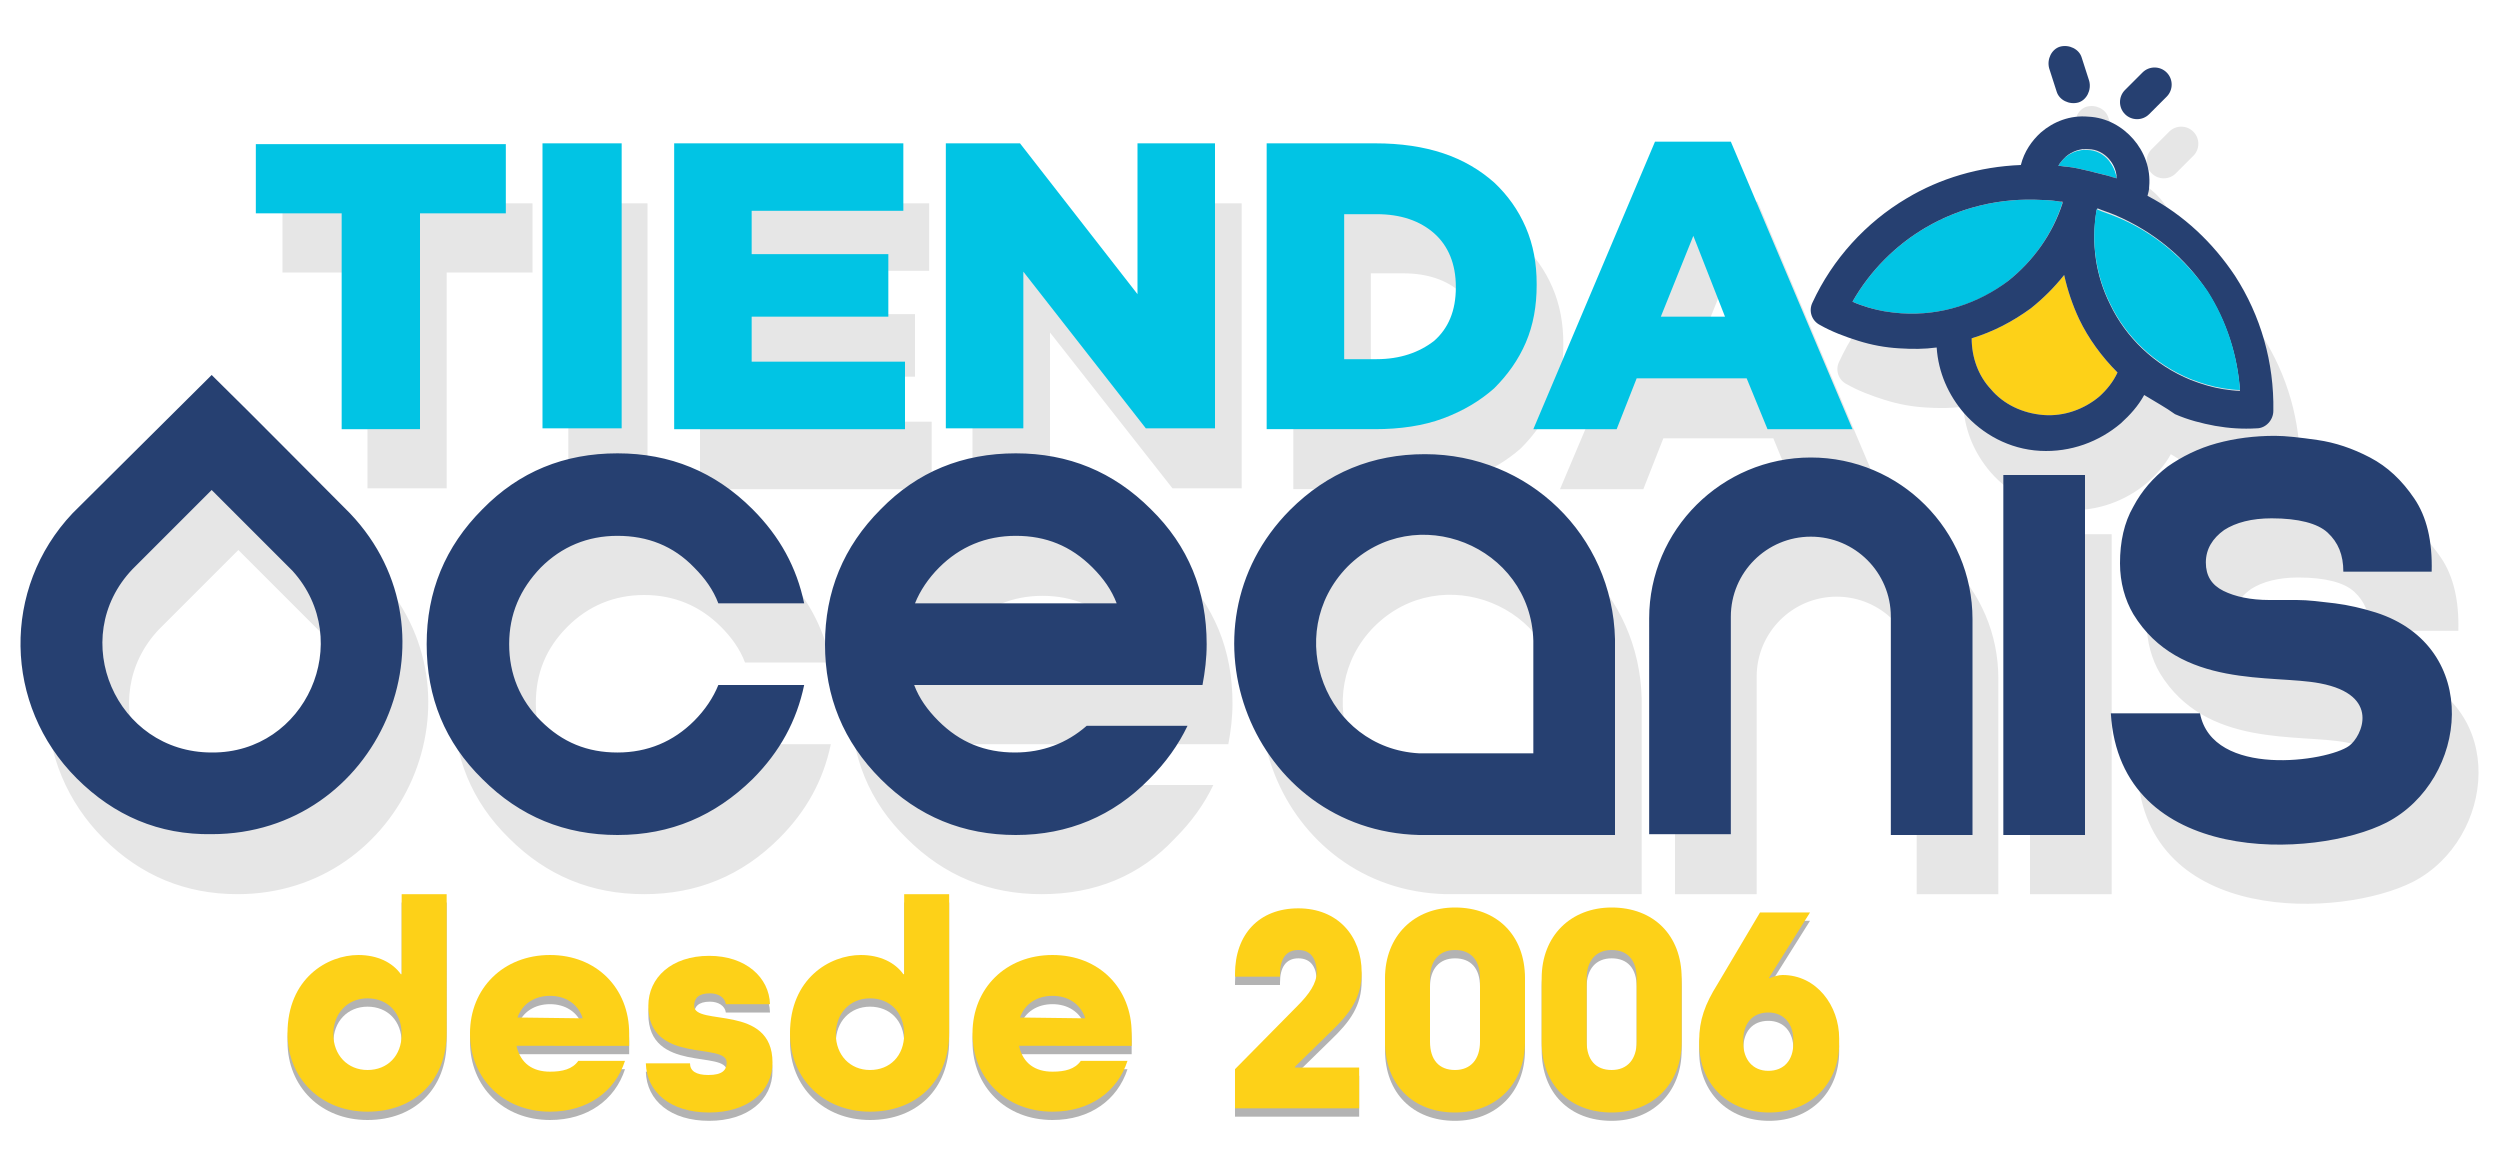 <?xml version="1.0" encoding="utf-8"?>
<!-- Generator: Adobe Illustrator 27.2.0, SVG Export Plug-In . SVG Version: 6.00 Build 0)  -->
<svg version="1.1" id="Capa_1" xmlns="http://www.w3.org/2000/svg" xmlns:xlink="http://www.w3.org/1999/xlink" x="0px" y="0px"
	 viewBox="0 0 300 140" style="enable-background:new 0 0 300 140;" xml:space="preserve">
<style type="text/css">
	.st0{opacity:0.1;fill-rule:evenodd;clip-rule:evenodd;}
	.st1{fill-rule:evenodd;clip-rule:evenodd;fill:#FDD118;}
	.st2{fill-rule:evenodd;clip-rule:evenodd;fill:#01C4E4;}
	.st3{fill:#264071;}
	.st4{fill:#01C4E4;}
	.st5{opacity:0.3;}
	.st6{fill:#FDD118;}
</style>
<g>
	<g>
		<path class="st0" d="M38.3,75.7c-3.2-3.2-6.5-6.5-9.7-9.7l-9.5,9.5l0,0c-7.9,8.3-2,22,9.5,22C39.9,97.5,45.9,84,38.3,75.7
			L38.3,75.7z M173.5,97.5c4.6,0,9.2,0,13.7,0V84.1h0c-0.3-11.4-14.2-17-22.3-8.9C157,83.2,162.3,97,173.5,97.5L173.5,97.5z
			 M174.2,61.6c12.4,0,22.5,9.7,22.8,22.2h0v23.5c-7.8,0-15.7,0-23.5,0l0,0c-20-0.5-29.6-24.8-15.5-39
			C162.5,63.9,167.9,61.6,174.2,61.6z M77.3,107.3c-6.3,0-11.7-2.2-16.2-6.7c-4.5-4.4-6.7-9.8-6.7-16.2c0-6.3,2.2-11.7,6.7-16.2
			c4.4-4.5,9.8-6.7,16.2-6.7c6.3,0,11.7,2.2,16.2,6.7c3.3,3.3,5.3,7,6.2,11.3h-4.9h-4.6h-0.8c-0.6-1.6-1.6-3-2.9-4.3
			c-2.5-2.5-5.6-3.8-9.2-3.8c-3.6,0-6.7,1.3-9.2,3.8c-2.6,2.6-3.8,5.6-3.8,9.2c0,3.6,1.3,6.7,3.8,9.2c2.6,2.6,5.6,3.8,9.2,3.8
			c3.6,0,6.7-1.3,9.2-3.8c1.3-1.3,2.3-2.8,2.9-4.3h0.8h4.6h4.9c-0.9,4.3-2.9,8-6.2,11.3C89,105.1,83.6,107.3,77.3,107.3z
			 M137.2,79.6c-0.6-1.6-1.6-3-2.9-4.3c-2.5-2.5-5.6-3.8-9.2-3.8c-3.6,0-6.7,1.3-9.2,3.8c-1.3,1.3-2.3,2.8-2.9,4.3h8.7h7.4H137.2z
			 M125,107.3c-6.3,0-11.7-2.2-16.2-6.7c-4.5-4.4-6.7-9.8-6.7-16.2c0-6.3,2.2-11.7,6.7-16.2c4.4-4.5,9.8-6.7,16.2-6.7
			c6.3,0,11.7,2.2,16.2,6.7c4.5,4.4,6.7,9.8,6.7,16.2c0,1.7-0.2,3.3-0.5,4.9h-3.1h-4.8h-2.4h-8.3h-7.4h-0.6h-8
			c0.6,1.6,1.6,3,2.9,4.3c2.6,2.6,5.6,3.8,9.2,3.8c3.3,0,6.2-1.1,8.6-3.2h5.9h6.2c-1.1,2.3-2.6,4.4-4.6,6.4
			C136.8,105.1,131.4,107.3,125,107.3z M220.4,62c10.7,0,19.4,8.7,19.4,19.4v25.9H230V81.2c0-5.3-4.3-9.6-9.6-9.6
			c-5.3,0-9.6,4.3-9.6,9.6v26.1h-9.8V81.4C201.1,70.7,209.8,62,220.4,62z M243.6,64.1h9.8v17.4v8.4v17.4h-9.8V89.9v-8.4V64.1z
			 M275.5,79.1c0.8,0,1.9,0,3.3,0c1.4,0,2.9,0.2,4.6,0.4c1.6,0.2,3.3,0.6,4.9,1.1c12.8,4.1,11.1,20.1,1.3,25.2
			c-8.6,4.4-32,5.3-33.1-13.1h10.7c1.5,7.8,15.3,5.8,17.9,3.9c1.5-1.1,3.9-6.1-3.5-7.5c-5.7-1.1-16.9,0.7-22.4-8.3
			c-1-1.7-1.6-3.8-1.6-6.1c0-2.6,0.5-4.9,1.6-6.8c1-1.9,2.4-3.5,4.1-4.8c1.7-1.2,3.7-2.2,5.9-2.8c2.2-0.6,4.5-0.9,7-0.9
			c1.3,0,3,0.2,5.1,0.5c2.1,0.3,4.2,1,6.3,2.1c2.1,1.1,3.8,2.7,5.3,4.9c1.5,2.2,2.2,5.1,2.1,8.8h-10.6c0-2-0.6-3.5-1.9-4.7
			c-1.2-1.1-3.5-1.7-6.7-1.7c-2.4,0-4.3,0.5-5.7,1.4c-1.4,1-2.2,2.3-2.2,3.9c0,1.6,0.7,2.7,2.1,3.4
			C271.5,78.8,273.3,79.1,275.5,79.1z M12.4,100.6c-8.8-8.8-9-22.8-0.5-31.8l0,0l16.6-16.6c5.5,5.6,11.1,11.1,16.6,16.6l0,0
			c13.8,14.5,3.4,38.5-16.6,38.5C22.3,107.3,16.9,105.1,12.4,100.6z M210.1,45.2l-3.8-9.7l-3.9,9.7H210.1z M168.4,50.2
			c2.8,0,5.1-0.7,6.9-2.2c1.7-1.5,2.6-3.6,2.6-6.4v-0.1c0-2.7-0.9-4.9-2.6-6.4c-1.7-1.5-4-2.3-6.9-2.3h-3.9v17.4H168.4z M155,24.4
			h13.2c3.1,0,5.8,0.4,8.2,1.2c2.4,0.8,4.4,2,6.1,3.5c1.6,1.5,2.9,3.3,3.8,5.4c0.9,2.1,1.3,4.3,1.3,6.8v0.1c0,2.5-0.4,4.8-1.3,6.9
			c-0.9,2.1-2.2,3.9-3.8,5.5c-1.7,1.5-3.7,2.7-6.1,3.6c-2.4,0.9-5.2,1.3-8.2,1.3h-13V24.4z M116.7,24.4h8.9l14.1,18.1V24.4h9.3v34.2
			h-8.3L126,39.9v18.8h-9.3V24.4z M84,24.4h27.5v8.1H93.4v5.2h16.4v7.5H93.4v5.4h18.4v8.1H84V24.4z M68.2,24.4h9.5v34.2h-9.5V24.4z
			 M44.1,32.7H33.9v-8.3h30v8.3H53.6v25.9h-9.5V32.7z M201.8,24.2h9.1l14.6,34.5h-10.2l-2.5-6.1h-13.2l-2.4,6.1h-10L201.8,24.2z
			 M248.9,35.6c0.1-0.2,0.2-0.3,0.3-0.5C249.1,35.3,249,35.4,248.9,35.6z M247.8,37.2c0.1-0.1,0.1-0.2,0.2-0.3 M260.5,54.5
			c-0.7,1.3-1.7,2.4-2.8,3.4c-2.6,2.2-6,3.5-9.7,3.3c-3.7-0.2-6.9-2-9.1-4.5c-1.9-2.2-3.1-4.9-3.3-7.9c-1.5,0.2-2.9,0.2-4.5,0.1
			c-1.7-0.1-3.3-0.4-4.9-0.9c-1.6-0.5-3.2-1.1-4.6-1.9c-1-0.5-1.4-1.7-0.9-2.7c2.4-5.2,6.4-9.6,11.3-12.5c4-2.4,8.7-3.8,13.7-4
			c0.4-1.6,1.3-2.9,2.4-3.9c1.5-1.3,3.5-2.1,5.7-1.9c2.2,0.1,4.1,1.2,5.4,2.7c1.3,1.5,2.1,3.5,1.9,5.7c0,0.4-0.1,0.7-0.2,1.1
			c4.4,2.3,7.9,5.7,10.5,9.6c3.1,4.8,4.7,10.4,4.6,16.2c0,1.1-0.9,2.1-2,2.1c-1.7,0.1-3.3,0-5-0.3c-1.6-0.3-3.2-0.7-4.8-1.4
			C263.1,56.1,261.8,55.3,260.5,54.5z M249.1,15.4c-0.3-1.1,0.3-2.3,1.3-2.6c1.1-0.3,2.3,0.3,2.6,1.3L254,17
			c0.4,1.1-0.2,2.3-1.3,2.6c-1.1,0.3-2.3-0.3-2.6-1.3L249.1,15.4z M260.3,15.8c0.8-0.8,2.1-0.8,2.9,0c0.8,0.8,0.8,2.1,0,2.9
			l-2.1,2.1c-0.8,0.8-2.1,0.8-2.9,0c-0.8-0.8-0.8-2.1,0-2.9L260.3,15.8z M256.2,28.4c0.3,0.1,0.5,0.2,0.8,0.3
			C256.8,28.6,256.5,28.5,256.2,28.4z"/>
		<path class="st1" d="M236.6,40.6c0,2.3,0.8,4.5,2.3,6.1c1.5,1.8,3.8,2.9,6.3,3.1c2.5,0.2,4.9-0.7,6.7-2.2c0.9-0.8,1.7-1.8,2.2-2.9
			c-1.9-1.9-3.5-4.1-4.6-6.4c-0.8-1.7-1.4-3.5-1.8-5.3c-1.2,1.5-2.5,2.8-4,4C241.5,38.6,239.2,39.8,236.6,40.6"/>
		<path class="st2" d="M253,19.2c-0.6-0.7-1.5-1.2-2.5-1.2c-1-0.1-2,0.3-2.7,0.9c-0.3,0.3-0.6,0.6-0.8,1c0.3,0,0.7,0.1,1,0.1
			c0.9,0.1,1.8,0.3,2.6,0.5l0,0c0.8,0.2,1.6,0.4,2.4,0.6c0.3,0.1,0.6,0.2,1,0.3C253.9,20.7,253.6,19.9,253,19.2"/>
		<path class="st3" d="M35.1,68.5c-3.2-3.2-6.5-6.5-9.7-9.7l-9.5,9.5l0,0c-7.9,8.3-2,22,9.5,22C36.7,90.4,42.7,76.9,35.1,68.5
			L35.1,68.5z M170.3,90.4c4.6,0,9.2,0,13.7,0V76.9h0c-0.3-11.4-14.2-17-22.3-8.9C153.8,76.1,159.1,89.8,170.3,90.4L170.3,90.4z
			 M171,54.5c12.4,0,22.5,9.7,22.8,22.2h0v23.5c-7.8,0-15.7,0-23.5,0l0,0c-20-0.5-29.6-24.8-15.5-39C159.3,56.7,164.7,54.5,171,54.5
			z M74.1,100.2c-6.3,0-11.7-2.2-16.2-6.7c-4.5-4.4-6.7-9.8-6.7-16.2c0-6.3,2.2-11.7,6.7-16.2c4.4-4.5,9.8-6.7,16.2-6.7
			c6.3,0,11.7,2.2,16.2,6.7c3.3,3.3,5.3,7,6.2,11.3h-4.9h-4.6h-0.8c-0.6-1.6-1.6-3-2.9-4.3c-2.5-2.6-5.6-3.8-9.2-3.8
			c-3.6,0-6.7,1.3-9.2,3.8c-2.5,2.6-3.8,5.6-3.8,9.2c0,3.6,1.3,6.7,3.8,9.2c2.6,2.6,5.6,3.8,9.2,3.8c3.6,0,6.7-1.3,9.2-3.8
			c1.3-1.3,2.3-2.8,2.9-4.3h0.8h4.6h4.9c-0.9,4.3-2.9,8-6.2,11.3C85.8,97.9,80.5,100.2,74.1,100.2z M134,72.4
			c-0.6-1.6-1.6-3-2.9-4.3c-2.6-2.6-5.6-3.8-9.2-3.8c-3.6,0-6.7,1.3-9.2,3.8c-1.3,1.3-2.3,2.8-2.9,4.3h8.7h7.4H134z M121.9,100.2
			c-6.3,0-11.7-2.2-16.2-6.7C101.2,89,99,83.6,99,77.3c0-6.3,2.2-11.7,6.7-16.2c4.4-4.5,9.8-6.7,16.2-6.7c6.3,0,11.7,2.2,16.2,6.7
			c4.5,4.4,6.7,9.8,6.7,16.2c0,1.7-0.2,3.3-0.5,4.9h-3.1h-4.8H134h-8.3h-7.4h-0.6h-8c0.6,1.6,1.6,3,2.9,4.3c2.6,2.6,5.6,3.8,9.2,3.8
			c3.3,0,6.2-1.1,8.6-3.2h5.9h6.2c-1.1,2.3-2.6,4.4-4.6,6.4C133.6,97.9,128.2,100.2,121.9,100.2z M217.3,54.9
			c10.7,0,19.4,8.7,19.4,19.4v25.9h-9.8V74c0-5.3-4.3-9.6-9.6-9.6c-5.3,0-9.6,4.3-9.6,9.6v26.1h-9.8V74.2
			C197.9,63.6,206.6,54.9,217.3,54.9z M240.4,57h9.8v17.4v8.4v17.4h-9.8V82.7v-8.4V57z M272.3,72c0.8,0,1.9,0,3.3,0
			c1.4,0,2.9,0.2,4.6,0.4c1.6,0.2,3.3,0.6,4.9,1.1c12.8,4.1,11.1,20.1,1.3,25.2c-8.6,4.4-32,5.3-33.1-13.1h10.7
			c1.5,7.8,15.3,5.8,17.9,3.9c1.5-1.1,3.9-6.1-3.5-7.5c-5.7-1.1-16.9,0.7-22.4-8.3c-1-1.7-1.6-3.8-1.6-6.1c0-2.6,0.5-4.9,1.6-6.8
			c1-1.9,2.4-3.5,4.1-4.8c1.7-1.2,3.7-2.2,5.9-2.8c2.2-0.6,4.5-0.9,7-0.9c1.3,0,3,0.2,5.1,0.5c2.1,0.3,4.2,1,6.3,2.1
			c2.1,1.1,3.8,2.7,5.3,4.9c1.5,2.2,2.2,5.1,2.1,8.8h-10.6c0-2-0.6-3.5-1.9-4.7c-1.2-1.1-3.5-1.7-6.7-1.7c-2.4,0-4.3,0.5-5.7,1.4
			c-1.4,1-2.2,2.3-2.2,3.9c0,1.6,0.7,2.7,2.1,3.4S270.1,72,272.3,72z M9.2,93.4c-8.8-8.8-9-22.8-0.5-31.8l0,0L25.4,45
			C31,50.5,36.5,56.1,42,61.6l0,0c13.8,14.5,3.4,38.5-16.6,38.5C19.1,100.2,13.7,97.9,9.2,93.4z"/>
		<path class="st4" d="M207,38l-3.8-9.7l-3.9,9.7H207z M165.2,43.1c2.8,0,5.1-0.8,6.9-2.2c1.7-1.5,2.6-3.6,2.6-6.4v-0.1
			c0-2.7-0.9-4.9-2.6-6.4c-1.7-1.5-4-2.3-6.9-2.3h-3.9v17.4H165.2z M151.8,17.2H165c3.1,0,5.8,0.4,8.2,1.2c2.4,0.8,4.4,2,6.1,3.5
			c1.6,1.5,2.9,3.3,3.8,5.4c0.9,2.1,1.3,4.3,1.3,6.8v0.1c0,2.5-0.4,4.8-1.3,6.9c-0.9,2.1-2.2,3.9-3.8,5.5c-1.7,1.5-3.7,2.7-6.1,3.6
			c-2.4,0.9-5.2,1.3-8.2,1.3h-13V17.2z M113.5,17.2h8.9l14.1,18.1V17.2h9.3v34.2h-8.3l-14.7-18.8v18.8h-9.3V17.2z M80.9,17.2h27.5
			v8.1H90.2v5.2h16.4V38H90.2v5.4h18.4v8.1H80.9V17.2z M65.1,17.2h9.5v34.2h-9.5V17.2z M41,25.6H30.7v-8.3h30v8.3H50.4v25.9H41V25.6
			z M198.6,17h9.1l14.6,34.5h-10.2l-2.5-6.1h-13.2l-2.4,6.1h-10L198.6,17z"/>
		<path class="st2" d="M247.3,24.2c-0.7-0.1-1.4-0.2-2.2-0.2c-5.1-0.3-9.9,0.9-14,3.3c-3.6,2.1-6.7,5.2-8.8,8.9
			c0.6,0.3,1.3,0.5,1.9,0.7c1.3,0.4,2.6,0.6,4,0.7c4.8,0.3,9.3-1.2,12.8-3.9c3-2.4,5.3-5.6,6.5-9.4L247.3,24.2z"/>
		<path class="st3" d="M247.5,24.4l0-0.2l-0.2,0c-0.7-0.1-1.4-0.2-2.2-0.2c-5.1-0.3-9.9,0.9-14,3.3c-3.6,2.1-6.7,5.2-8.8,8.9
			c0.6,0.3,1.3,0.5,1.9,0.7c1.3,0.4,2.6,0.6,4,0.7c4.8,0.3,9.2-1.2,12.8-3.9C244,31.3,246.3,28.1,247.5,24.4 M251.6,25.2L251.6,25.2
			c-0.7,4-0.1,7.9,1.6,11.3c1.9,4,5.3,7.3,9.7,9.1c1.3,0.5,2.6,0.9,3.9,1.1c0.7,0.1,1.4,0.2,2,0.2c-0.3-4.2-1.6-8.3-3.9-11.9
			c-2.6-4-6.4-7.2-11.1-9.2c-0.7-0.3-1.4-0.5-2.1-0.8L251.6,25.2z M236.6,40.6c0,2.3,0.8,4.5,2.3,6.1c1.5,1.8,3.8,2.9,6.3,3.1
			c2.5,0.2,4.9-0.7,6.7-2.2c0.9-0.8,1.7-1.8,2.2-2.9c-1.9-1.9-3.5-4.1-4.6-6.4c-0.8-1.7-1.4-3.5-1.8-5.3c-1.2,1.5-2.5,2.8-4,4
			C241.5,38.6,239.2,39.8,236.6,40.6z M257.3,47.4c-0.7,1.3-1.7,2.4-2.8,3.4c-2.6,2.2-6,3.5-9.7,3.3c-3.7-0.2-6.9-2-9.1-4.5
			c-1.9-2.2-3.1-4.9-3.3-7.9c-1.5,0.2-2.9,0.2-4.5,0.1c-1.7-0.1-3.3-0.4-4.9-0.9c-1.6-0.5-3.2-1.1-4.6-1.9c-1-0.5-1.4-1.7-0.9-2.7
			c2.4-5.2,6.4-9.6,11.3-12.5c4-2.4,8.7-3.8,13.7-4c0.4-1.6,1.3-2.9,2.4-3.9c1.5-1.3,3.5-2.1,5.7-1.9c2.2,0.1,4.1,1.2,5.4,2.7
			c1.3,1.5,2.1,3.5,1.9,5.7c0,0.4-0.1,0.7-0.2,1.1c4.4,2.3,7.9,5.7,10.5,9.6c3.1,4.8,4.7,10.4,4.6,16.2c0,1.1-0.9,2.1-2,2.1
			c-1.7,0.1-3.3,0-5-0.3c-1.6-0.3-3.2-0.7-4.8-1.4C259.9,48.9,258.6,48.2,257.3,47.4z M245.9,8.2c-0.3-1.1,0.3-2.3,1.3-2.6
			c1.1-0.3,2.3,0.3,2.6,1.3l0.9,2.8c0.3,1.1-0.3,2.3-1.3,2.6c-1.1,0.3-2.3-0.3-2.6-1.3L245.9,8.2z M257.1,8.7c0.8-0.8,2.1-0.8,2.9,0
			c0.8,0.8,0.8,2.1,0,2.9l-2.1,2.1c-0.8,0.8-2.1,0.8-2.9,0c-0.8-0.8-0.8-2.1,0-2.9L257.1,8.7z M247,19.9c0.3,0,0.7,0.1,1,0.1
			c0.9,0.1,1.8,0.3,2.6,0.5l0,0c0.8,0.2,1.6,0.4,2.4,0.6c0.3,0.1,0.6,0.2,1,0.3c0-0.9-0.4-1.7-0.9-2.3c-0.6-0.7-1.5-1.2-2.5-1.2
			c-1-0.1-2,0.3-2.7,0.9C247.5,19.2,247.2,19.5,247,19.9z"/>
		<path class="st2" d="M253.9,26c-0.7-0.3-1.4-0.5-2.1-0.8l-0.2-0.1c-0.7,3.9-0.1,7.9,1.6,11.3c1.9,4,5.3,7.3,9.7,9.1
			c1.3,0.5,2.6,0.9,3.9,1.1c0.7,0.1,1.4,0.2,2,0.2c-0.3-4.2-1.6-8.3-3.9-11.9C262.3,31.2,258.6,27.9,253.9,26"/>
	</g>
	<g>
		<g class="st5">
			<g>
				<path d="M53.6,124.9c0,5.8-3.9,9.5-9.5,9.5s-9.6-4-9.6-9.4c0-6.6,4.8-9.4,8.5-9.4c2.3,0,4.1,0.9,5.1,2.3h0.1v-9.6h5.4V124.9z
					 M48.2,125.1c0-2.6-1.7-4.3-4.1-4.3s-4.1,1.8-4.1,4.3s1.7,4.3,4.1,4.3S48.2,127.7,48.2,125.1z"/>
				<path d="M62,126.6L62,126.6c0.5,2,1.9,3,4,3c1.5,0,2.7-0.3,3.4-1.3h5.6c-1.2,3.7-4.5,6.1-9,6.1c-5.6,0-9.6-4-9.6-9.4
					s4-9.4,9.6-9.4s9.5,4,9.5,9.4v1.5H62z M62.1,123.1L62.1,123.1l7.8,0.1v-0.1c-0.6-1.7-2.1-2.6-3.9-2.6S62.7,121.4,62.1,123.1z"/>
				<path d="M87.1,121.5c-0.1-0.8-0.9-1.3-1.9-1.3c-1.4,0-1.9,0.6-1.9,1.5c0,2.5,9.4-0.3,9.4,6.8c0,3.5-3,6-7.6,6
					c-4.6,0-7.5-2.4-7.6-5.9h5.3c0,0.9,0.7,1.4,2.2,1.4c1.7,0,2.2-0.6,2.2-1.5c0-2.5-9.4,0.3-9.4-6.8c0-3.4,2.8-6,7.3-6
					c4.4,0,7.2,2.6,7.3,5.8H87.1z"/>
				<path d="M113.9,124.9c0,5.8-3.9,9.5-9.5,9.5s-9.6-4-9.6-9.4c0-6.6,4.8-9.4,8.5-9.4c2.3,0,4.1,0.9,5.1,2.3h0.1v-9.6h5.4V124.9z
					 M108.5,125.1c0-2.6-1.7-4.3-4.1-4.3s-4.1,1.8-4.1,4.3s1.7,4.3,4.1,4.3S108.5,127.7,108.5,125.1z"/>
				<path d="M122.3,126.6L122.3,126.6c0.5,2,1.9,3,4,3c1.5,0,2.7-0.3,3.4-1.3h5.6c-1.2,3.7-4.5,6.1-9,6.1c-5.6,0-9.6-4-9.6-9.4
					s4-9.4,9.6-9.4s9.5,4,9.5,9.4v1.5H122.3z M122.4,123.1L122.4,123.1l7.8,0.1v-0.1c-0.6-1.7-2.1-2.6-3.9-2.6
					S123,121.4,122.4,123.1z"/>
				<path d="M148.2,134v-4.7l7.5-7.6c1.4-1.4,2.3-2.7,2.3-4c0-1.5-0.6-2.7-2.2-2.7c-1.5,0-2.2,1.1-2.2,2.9v0.3h-5.4v-0.3
					c0-4.8,2.9-7.9,7.6-7.9c4.7,0,7.6,3.3,7.6,7.7c0,3-1.4,4.9-3.7,7.1l-4.3,4.2v0.1h7.7v4.9H148.2z"/>
				<path d="M183,126c0,5.1-3.5,8.5-8.4,8.5c-5,0-8.4-3.3-8.4-8.5v-7.6c0-5.1,3.5-8.5,8.4-8.5c5,0,8.4,3.3,8.4,8.5V126z
					 M177.6,118.4c0-2.2-1.1-3.4-3-3.4c-1.9,0-3,1.3-3,3.4v7.6c0,2.2,1.1,3.4,3,3.4c1.9,0,3-1.3,3-3.4V118.4z"/>
				<path d="M201.8,126c0,5.1-3.5,8.5-8.4,8.5c-5,0-8.4-3.3-8.4-8.5v-7.6c0-5.1,3.5-8.5,8.4-8.5c5,0,8.4,3.3,8.4,8.5V126z
					 M196.4,118.4c0-2.2-1.1-3.4-3-3.4s-3,1.3-3,3.4v7.6c0,2.2,1.1,3.4,3,3.4s3-1.3,3-3.4V118.4z"/>
				<path d="M220.7,126.2c0,4.9-3.5,8.3-8.4,8.3c-5,0-8.4-3.5-8.4-8.3v-0.3c0-2.5,0.7-4.4,2.2-6.8l5.1-8.6h6l-4.9,7.8v0.1
					c0.5-0.2,1.1-0.4,1.6-0.4c4.1,0,6.8,3.7,6.8,7.6V126.2z M215.2,125.8c0-1.9-1.1-3.3-3-3.3c-1.9,0-3,1.3-3,3.3v0.4
					c0,1.9,1.1,3.3,3,3.3c1.9,0,3-1.3,3-3.3V125.8z"/>
			</g>
		</g>
		<g>
			<g>
				<path class="st6" d="M53.6,123.9c0,5.8-3.9,9.5-9.5,9.5s-9.6-4-9.6-9.4c0-6.6,4.8-9.4,8.5-9.4c2.3,0,4.1,0.9,5.1,2.3h0.1v-9.6
					h5.4V123.9z M48.2,124.1c0-2.6-1.7-4.3-4.1-4.3s-4.1,1.8-4.1,4.3s1.7,4.3,4.1,4.3S48.2,126.7,48.2,124.1z"/>
				<path class="st6" d="M62,125.6L62,125.6c0.5,2,1.9,3,4,3c1.5,0,2.7-0.3,3.4-1.3h5.6c-1.2,3.7-4.5,6.1-9,6.1
					c-5.6,0-9.6-4-9.6-9.4s4-9.4,9.6-9.4s9.5,4,9.5,9.4v1.5H62z M62.1,122.1L62.1,122.1l7.8,0.1v-0.1c-0.6-1.7-2.1-2.6-3.9-2.6
					S62.7,120.4,62.1,122.1z"/>
				<path class="st6" d="M87.1,120.5c-0.1-0.8-0.9-1.3-1.9-1.3c-1.4,0-1.9,0.6-1.9,1.5c0,2.5,9.4-0.3,9.4,6.8c0,3.5-3,6-7.6,6
					c-4.6,0-7.5-2.4-7.6-5.9h5.3c0,0.9,0.7,1.4,2.2,1.4c1.7,0,2.2-0.6,2.2-1.5c0-2.5-9.4,0.3-9.4-6.8c0-3.4,2.8-6,7.3-6
					c4.4,0,7.2,2.6,7.3,5.8H87.1z"/>
				<path class="st6" d="M113.9,123.9c0,5.8-3.9,9.5-9.5,9.5s-9.6-4-9.6-9.4c0-6.6,4.8-9.4,8.5-9.4c2.3,0,4.1,0.9,5.1,2.3h0.1v-9.6
					h5.4V123.9z M108.5,124.1c0-2.6-1.7-4.3-4.1-4.3s-4.1,1.8-4.1,4.3s1.7,4.3,4.1,4.3S108.5,126.7,108.5,124.1z"/>
				<path class="st6" d="M122.3,125.6L122.3,125.6c0.5,2,1.9,3,4,3c1.5,0,2.7-0.3,3.4-1.3h5.6c-1.2,3.7-4.5,6.1-9,6.1
					c-5.6,0-9.6-4-9.6-9.4s4-9.4,9.6-9.4s9.5,4,9.5,9.4v1.5H122.3z M122.4,122.1L122.4,122.1l7.8,0.1v-0.1c-0.6-1.7-2.1-2.6-3.9-2.6
					S123,120.4,122.4,122.1z"/>
				<path class="st6" d="M148.2,133v-4.7l7.5-7.6c1.4-1.4,2.3-2.7,2.3-4c0-1.5-0.6-2.7-2.2-2.7c-1.5,0-2.2,1.1-2.2,2.9v0.3h-5.4
					v-0.3c0-4.8,2.9-7.9,7.6-7.9c4.7,0,7.6,3.3,7.6,7.7c0,3-1.4,4.9-3.7,7.1l-4.3,4.2v0.1h7.7v4.9H148.2z"/>
				<path class="st6" d="M183,125c0,5.1-3.5,8.5-8.4,8.5c-5,0-8.4-3.3-8.4-8.5v-7.6c0-5.1,3.5-8.5,8.4-8.5c5,0,8.4,3.3,8.4,8.5V125z
					 M177.6,117.4c0-2.2-1.1-3.4-3-3.4c-1.9,0-3,1.3-3,3.4v7.6c0,2.2,1.1,3.4,3,3.4c1.9,0,3-1.3,3-3.4V117.4z"/>
				<path class="st6" d="M201.8,125c0,5.1-3.5,8.5-8.4,8.5c-5,0-8.4-3.3-8.4-8.5v-7.6c0-5.1,3.5-8.5,8.4-8.5c5,0,8.4,3.3,8.4,8.5
					V125z M196.4,117.4c0-2.2-1.1-3.4-3-3.4s-3,1.3-3,3.4v7.6c0,2.2,1.1,3.4,3,3.4s3-1.3,3-3.4V117.4z"/>
				<path class="st6" d="M220.7,125.2c0,4.9-3.5,8.3-8.4,8.3c-5,0-8.4-3.5-8.4-8.3v-0.3c0-2.5,0.7-4.4,2.2-6.8l5.1-8.6h6l-4.9,7.8
					v0.1c0.5-0.2,1.1-0.4,1.6-0.4c4.1,0,6.8,3.7,6.8,7.6V125.2z M215.2,124.8c0-1.9-1.1-3.3-3-3.3c-1.9,0-3,1.3-3,3.3v0.4
					c0,1.9,1.1,3.3,3,3.3c1.9,0,3-1.3,3-3.3V124.8z"/>
			</g>
		</g>
	</g>
</g>
</svg>
